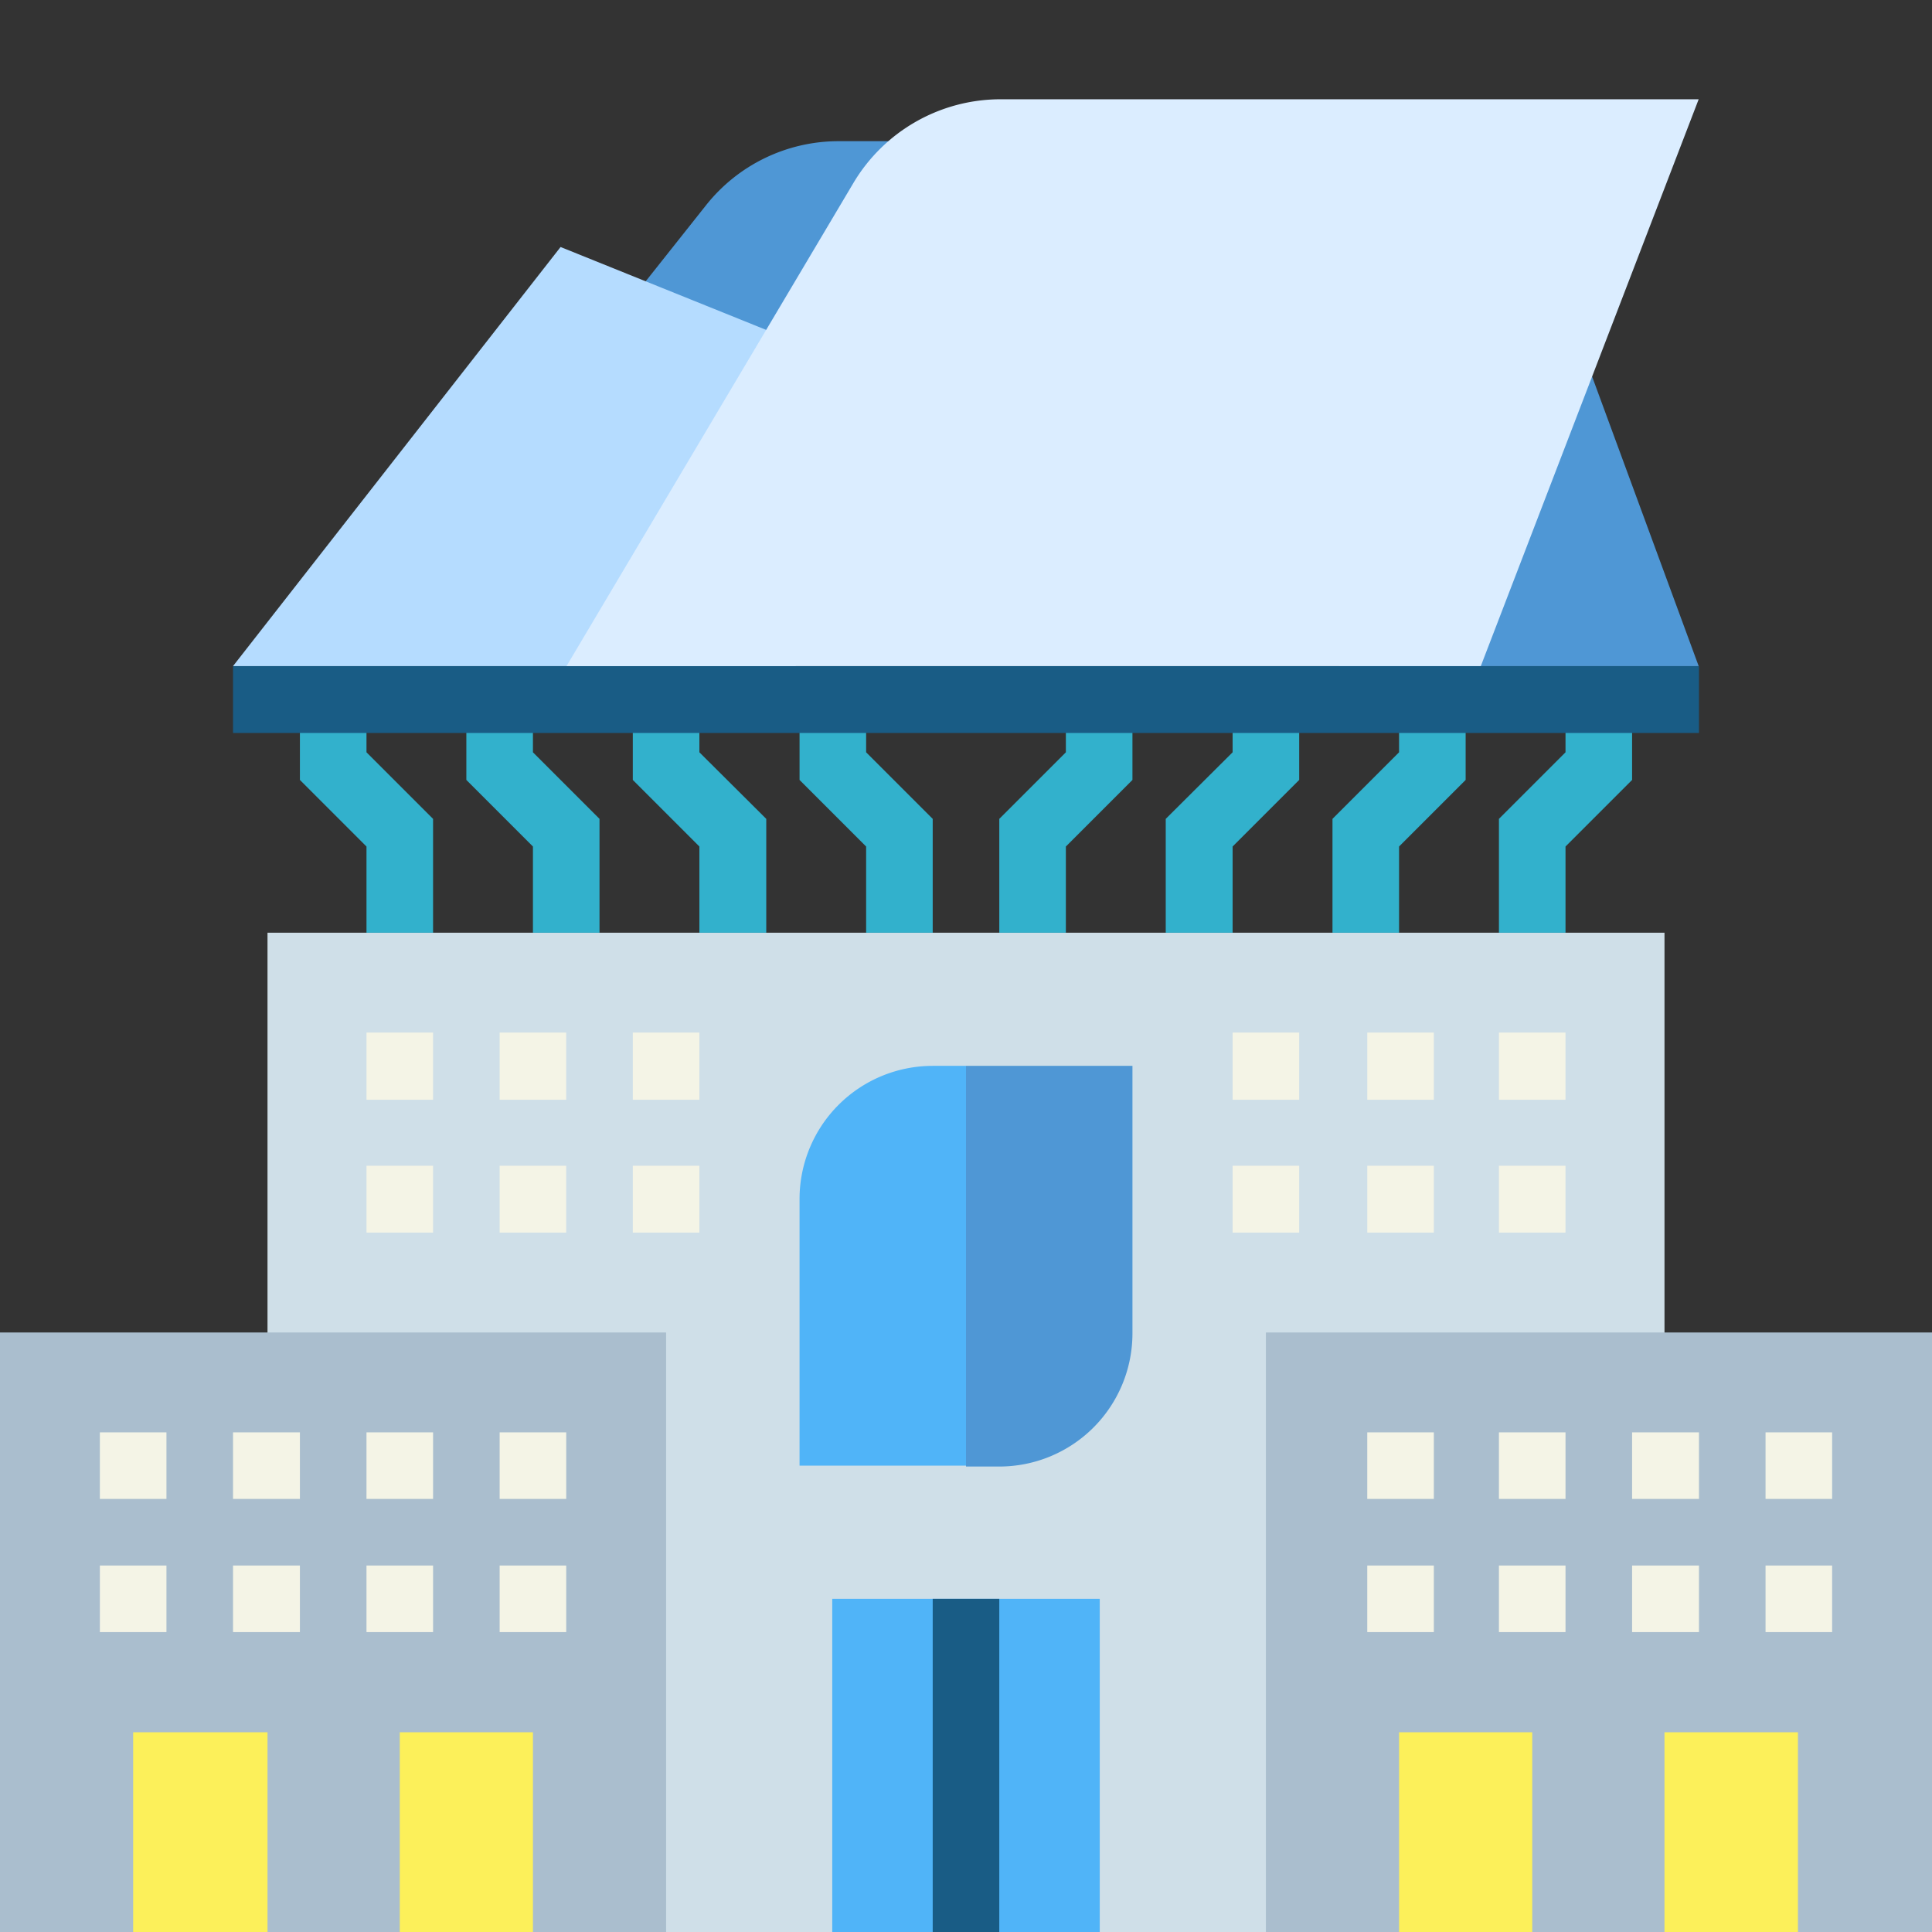 <svg xmlns="http://www.w3.org/2000/svg" viewBox="0 0 65 65"><rect x="0" y="0" width="65" height="65" fill="#333333" stroke="none"/><defs><style>.cls-1{fill:#4f97d5;}.cls-2{fill:#cfdfe8;}.cls-3{fill:#aabece;}.cls-4{fill:#fcf05a;}.cls-5{fill:#f4f4e6;}.cls-6{fill:#50b4f8;}.cls-7{fill:#195c85;}.cls-8{fill:#32b1cc;}.cls-9{fill:none;}.cls-10{fill:#b5dcff;}.cls-11{fill:#dbedff;}</style></defs><g id="Layer_2" data-name="Layer 2"><g id="Layer_1-2" data-name="Layer 1"><path class="cls-1" d="M36.37,14.85H17.45l6.3-7.94a5.69,5.69,0,0,1,4.47-2.16H44.38Z"/><g id="flat"><path class="cls-2" d="M9,65V31.38H56V65Z"/><path class="cls-3" d="M0,44.83H22.41V65H0Z"/><path class="cls-4" d="M4.48,58.28H9V65H4.48Z"/><path class="cls-4" d="M13.45,58.28h4.48V65H13.45Z"/><path class="cls-5" d="M3.36,52.67H5.6v2.24H3.36Z"/><path class="cls-5" d="M3.36,48.19H5.6v2.24H3.36Z"/><path class="cls-5" d="M7.84,52.67h2.25v2.24H7.84Z"/><path class="cls-5" d="M7.84,48.19h2.25v2.24H7.84Z"/><path class="cls-5" d="M12.33,52.67h2.24v2.24H12.33Z"/><path class="cls-5" d="M12.33,48.19h2.24v2.24H12.33Z"/><path class="cls-5" d="M16.81,34.74h2.24V37H16.81Z"/><path class="cls-5" d="M12.33,34.74h2.24V37H12.33Z"/><path class="cls-5" d="M21.29,34.74h2.24V37H21.29Z"/><path class="cls-5" d="M16.81,39.22h2.24v2.25H16.81Z"/><path class="cls-5" d="M12.33,39.22h2.24v2.25H12.33Z"/><path class="cls-5" d="M21.29,39.22h2.24v2.25H21.29Z"/><path class="cls-5" d="M46,34.74h2.24V37H46Z"/><path class="cls-5" d="M41.47,34.74h2.24V37H41.47Z"/><path class="cls-5" d="M50.43,34.74h2.24V37H50.43Z"/><path class="cls-5" d="M46,39.22h2.24v2.25H46Z"/><path class="cls-5" d="M41.47,39.22h2.24v2.25H41.47Z"/><path class="cls-5" d="M50.43,39.22h2.24v2.25H50.43Z"/><path class="cls-5" d="M16.81,52.67h2.24v2.24H16.81Z"/><path class="cls-5" d="M16.81,48.19h2.24v2.24H16.81Z"/><path class="cls-3" d="M42.59,44.83H65V65H42.59Z"/><path class="cls-4" d="M47.07,58.28h4.48V65H47.07Z"/><path class="cls-4" d="M56,58.28h4.49V65H56Z"/><path class="cls-5" d="M46,52.67h2.24v2.24H46Z"/><path class="cls-5" d="M46,48.19h2.24v2.24H46Z"/><path class="cls-5" d="M50.43,52.67h2.24v2.24H50.43Z"/><path class="cls-5" d="M50.43,48.19h2.24v2.24H50.43Z"/><path class="cls-5" d="M54.91,52.67h2.25v2.24H54.91Z"/><path class="cls-5" d="M54.91,48.19h2.25v2.24H54.91Z"/><path class="cls-5" d="M59.4,52.67h2.24v2.24H59.4Z"/><path class="cls-5" d="M59.4,48.19h2.24v2.24H59.4Z"/><path class="cls-6" d="M28,53.79h9V65H28Z"/><path class="cls-7" d="M31.38,53.79h2.24V65H31.38Z"/><path class="cls-6" d="M31.38,35.86H32.5V49.31H26.9v-9A4.48,4.48,0,0,1,31.38,35.86Z"/><path class="cls-1" d="M32.5,35.86h5.6v9a4.48,4.48,0,0,1-4.48,4.48H32.5V35.86Z"/><path class="cls-8" d="M14.57,31.38H12.33v-2.9l-2.24-2.24V23.53h2.24v1.78l2.24,2.24Z"/><path class="cls-8" d="M20.17,31.38H17.93v-2.9l-2.24-2.24V23.53h2.24v1.78l2.24,2.24Z"/><path class="cls-8" d="M25.78,31.38H23.53v-2.9l-2.24-2.24V23.53h2.24v1.78l2.25,2.24Z"/><path class="cls-8" d="M31.38,31.38H29.14v-2.9L26.9,26.24V23.53h2.24v1.78l2.24,2.24Z"/><path class="cls-8" d="M47.07,31.38H44.83V27.55l2.24-2.24V23.53h2.24v2.71l-2.24,2.24Z"/><path class="cls-8" d="M41.47,31.38H39.22V27.55l2.25-2.24V23.53h2.24v2.71l-2.24,2.24Z"/><path class="cls-8" d="M35.86,31.38H33.62V27.55l2.24-2.24V23.53H38.1v2.71l-2.24,2.24Z"/><path class="cls-8" d="M52.67,31.38H50.43V27.55l2.24-2.24V23.53h2.24v2.71l-2.24,2.24Z"/><path class="cls-7" d="M7.84,22.41H57.16v2.25H7.84Z"/></g><rect class="cls-9" width="65" height="65"/><polygon class="cls-10" points="26.77 22.41 7.84 22.41 18.86 8.31 28.78 12.31 26.77 22.41"/><polygon class="cls-1" points="45.06 22.41 57.15 22.41 52.03 8.5 39.94 8.5 45.06 22.41"/><path class="cls-11" d="M49.82,22.41H19.06L28.71,6.16a5.76,5.76,0,0,1,4.95-2.82H57.15Z"/></g></g></svg>